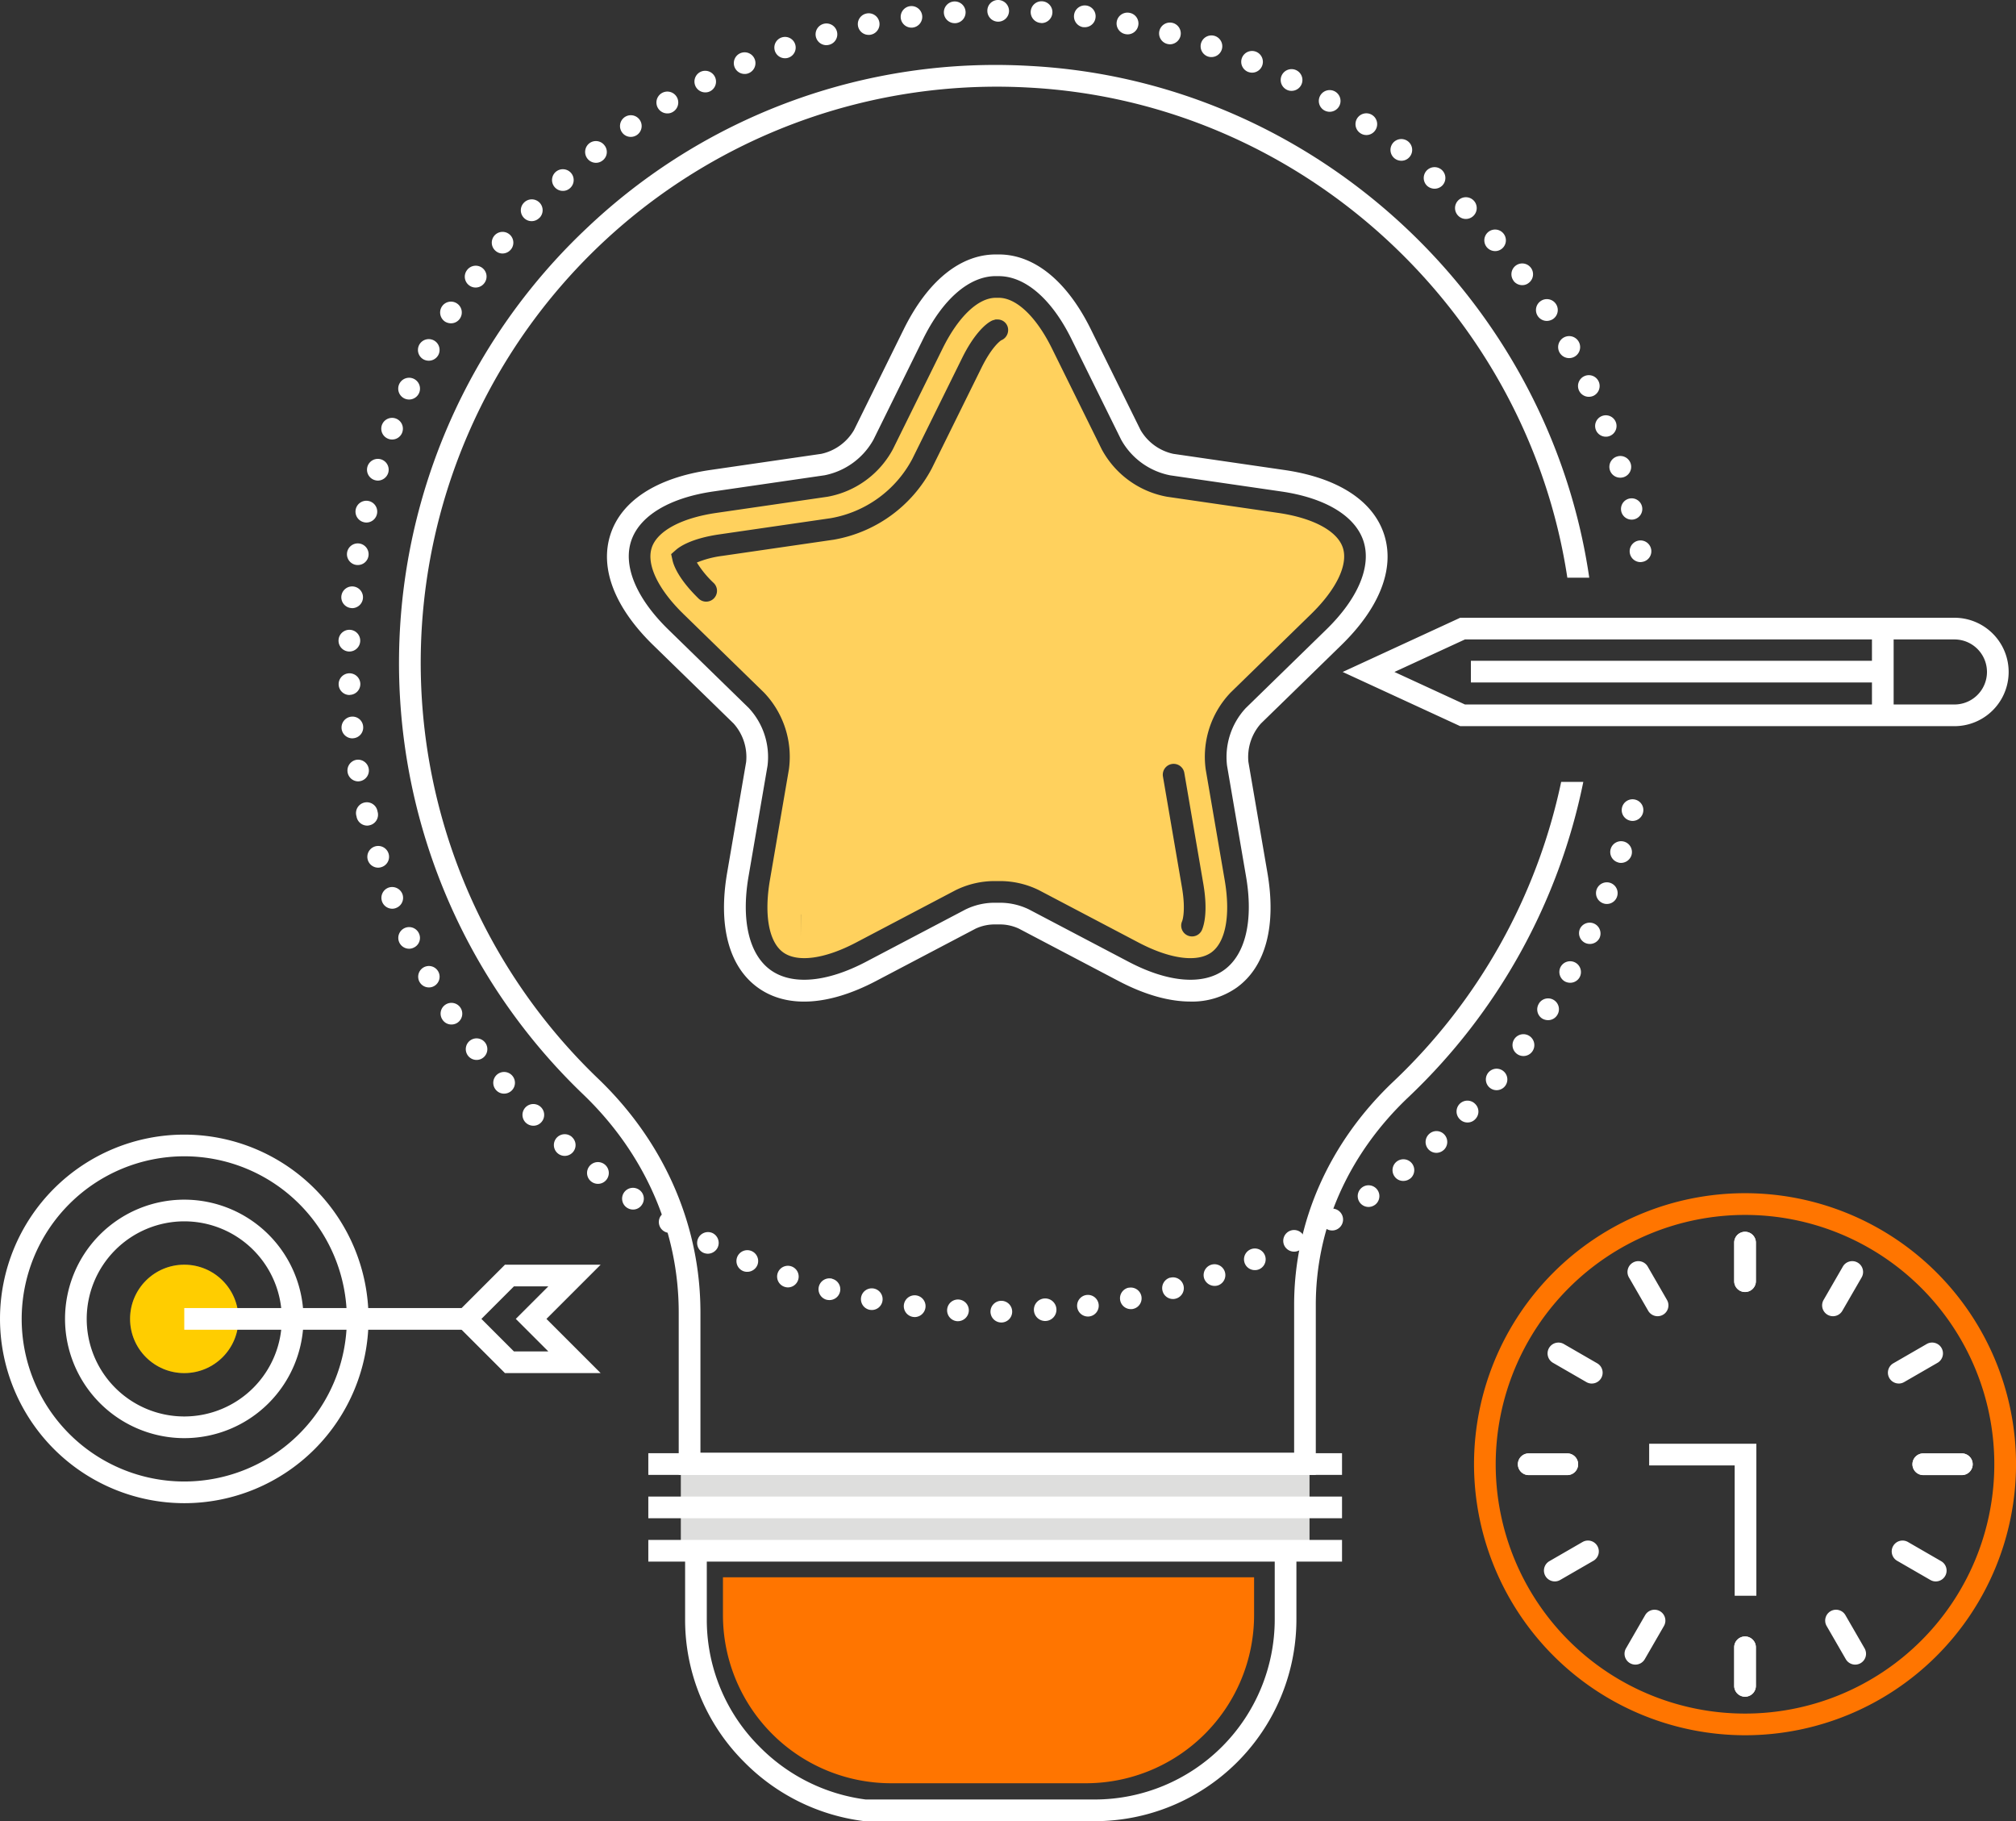 <?xml version="1.0" encoding="UTF-8"?> <svg xmlns="http://www.w3.org/2000/svg" width="411.376" height="371.591" viewBox="0 0 411.376 371.591"><rect x="0" y="0" width="411.376" height="371.591" fill="#333333" stroke="none"/><g id="Groupe_1880" data-name="Groupe 1880" transform="translate(-1078.5 -222.421)"><g id="Groupe_1816" data-name="Groupe 1816" transform="translate(1227.129 545.353)"><path id="Tracé_2496" data-name="Tracé 2496" d="M248.166,383.841h39.812a33.178,33.178,0,0,0,33.178-33.178v-6.636H214.988v6.636a33.178,33.178,0,0,0,33.178,33.178" transform="translate(-214.988 -344.027)" fill="#ff7500"></path></g><g id="Groupe_1817" data-name="Groupe 1817" transform="translate(1226.023 544.248)"><path id="Tracé_2497" data-name="Tracé 2497" d="M248.475,385.256h39.813a34.322,34.322,0,0,0,34.284-34.284v-7.741H214.192v7.741a34.322,34.322,0,0,0,34.283,34.284m71.884-39.814v5.53a32.109,32.109,0,0,1-32.072,32.071H248.475A32.109,32.109,0,0,1,216.4,350.972v-5.53Z" transform="translate(-214.192 -343.231)" fill="#ff7500"></path></g><g id="Groupe_1818" data-name="Groupe 1818" transform="translate(1219.639 521.023)"><rect id="Rectangle_1540" data-name="Rectangle 1540" width="123.862" height="17.695" fill="#dededd"></rect></g><g id="Groupe_1819" data-name="Groupe 1819" transform="translate(1217.427 518.809)"><path id="Tracé_2498" data-name="Tracé 2498" d="M206.043,347.022H334.329V324.9H206.043ZM329.906,342.6H210.467V329.327H329.906Z" transform="translate(-206.043 -324.903)" fill="#dededd"></path></g><g id="Groupe_1820" data-name="Groupe 1820" transform="translate(1210.792 518.931)"><rect id="Rectangle_1541" data-name="Rectangle 1541" width="141.556" height="4.424" fill="#fff"></rect></g><g id="Groupe_1821" data-name="Groupe 1821" transform="translate(1218.302 538.838)"><path id="Tracé_2499" data-name="Tracé 2499" d="M244.567,394.507h46.95a41.186,41.186,0,0,0,41.189-41.185V339.333h-4.424v13.988a36.765,36.765,0,0,1-36.766,36.762H244.824a37.125,37.125,0,0,1-21.666-10.767,36.528,36.528,0,0,1-10.767-25.995V339.333h-4.424v13.988a40.916,40.916,0,0,0,12.063,29.122,41.524,41.524,0,0,0,24.41,12.048Z" transform="translate(-207.968 -339.333)" fill="#fff"></path></g><g id="Groupe_1822" data-name="Groupe 1822" transform="translate(1210.792 527.778)"><rect id="Rectangle_1542" data-name="Rectangle 1542" width="141.556" height="4.424" fill="#fff"></rect></g><g id="Groupe_1823" data-name="Groupe 1823" transform="translate(1210.792 536.626)"><rect id="Rectangle_1543" data-name="Rectangle 1543" width="141.556" height="4.424" fill="#fff"></rect></g><g id="Groupe_1830" data-name="Groupe 1830" transform="translate(1379.286 465.889)"><path id="Tracé_2504" data-name="Tracé 2504" d="M157.476,397.367a55.3,55.3,0,1,0-55.3-55.3,55.358,55.358,0,0,0,55.3,55.3m0-106.167A50.872,50.872,0,1,1,106.6,342.071,50.926,50.926,0,0,1,157.476,291.2" transform="translate(-102.18 -286.777)" fill="#ff7500"></path></g><g id="Groupe_1831" data-name="Groupe 1831" transform="translate(1388.235 518.973)"><path id="Tracé_2505" data-name="Tracé 2505" d="M168.765,329.445h7.866a2.212,2.212,0,1,0,0-4.424h-7.866a2.212,2.212,0,0,0,0,4.424" transform="translate(-166.554 -325.021)" fill="#fff"></path></g><g id="Groupe_1832" data-name="Groupe 1832" transform="translate(1388.235 518.973)"><path id="Tracé_2506" data-name="Tracé 2506" d="M168.765,329.445h7.866a2.212,2.212,0,1,0,0-4.424h-7.866a2.212,2.212,0,0,0,0,4.424" transform="translate(-166.554 -325.021)" fill="#fff"></path></g><g id="Groupe_1833" data-name="Groupe 1833" transform="translate(1409.995 550.832)"><path id="Tracé_2507" data-name="Tracé 2507" d="M155.92,359.209a2.213,2.213,0,0,0,1.918-1.106l3.932-6.81a2.213,2.213,0,0,0-3.832-2.213l-3.931,6.81a2.213,2.213,0,0,0,1.913,3.319" transform="translate(-153.709 -347.974)" fill="#fff"></path></g><g id="Groupe_1834" data-name="Groupe 1834" transform="translate(1394.292 496.361)"><path id="Tracé_2508" data-name="Tracé 2508" d="M171.97,317.086a2.212,2.212,0,0,0,1.108-4.127l-6.81-3.934a2.213,2.213,0,0,0-2.213,3.834l6.81,3.931a2.2,2.2,0,0,0,1.1.3" transform="translate(-162.948 -308.731)" fill="#fff"></path></g><g id="Groupe_1835" data-name="Groupe 1835" transform="translate(1393.555 536.733)"><path id="Tracé_2509" data-name="Tracé 2509" d="M165.694,346.175a2.2,2.2,0,0,0,1.1-.3l6.81-3.932a2.213,2.213,0,0,0-2.213-3.832l-6.81,3.934a2.212,2.212,0,0,0,1.108,4.128" transform="translate(-163.479 -337.816)" fill="#fff"></path></g><g id="Groupe_1836" data-name="Groupe 1836" transform="translate(1410.598 479.744)"><path id="Tracé_2510" data-name="Tracé 2510" d="M159.422,307.994a2.212,2.212,0,0,0,1.913-3.317l-3.929-6.811a2.213,2.213,0,0,0-3.834,2.213l3.932,6.81a2.213,2.213,0,0,0,1.918,1.106" transform="translate(-153.275 -296.759)" fill="#fff"></path></g><g id="Groupe_1837" data-name="Groupe 1837" transform="translate(1415.022 517.005)"><path id="Tracé_2511" data-name="Tracé 2511" d="M157.8,354.616h4.424V323.6H140.351v4.424H157.8Z" transform="translate(-140.351 -323.604)" fill="#fff"></path></g><g id="Groupe_1838" data-name="Groupe 1838" transform="translate(1432.374 473.752)"><path id="Tracé_2512" data-name="Tracé 2512" d="M142.633,304.729a2.209,2.209,0,0,0,2.211-2.211v-7.863a2.212,2.212,0,1,0-4.424,0v7.863a2.209,2.209,0,0,0,2.213,2.211" transform="translate(-140.421 -292.442)" fill="#fff"></path></g><g id="Groupe_1839" data-name="Groupe 1839" transform="translate(1432.372 556.326)"><path id="Tracé_2513" data-name="Tracé 2513" d="M142.633,364.221a2.21,2.21,0,0,0,2.213-2.213v-7.865a2.212,2.212,0,1,0-4.424,0v7.865a2.209,2.209,0,0,0,2.211,2.213" transform="translate(-140.422 -351.932)" fill="#fff"></path></g><g id="Groupe_1840" data-name="Groupe 1840" transform="translate(1468.748 518.973)"><path id="Tracé_2514" data-name="Tracé 2514" d="M110.76,329.445h7.866a2.212,2.212,0,0,0,0-4.424H110.76a2.212,2.212,0,0,0,0,4.424" transform="translate(-108.549 -325.021)" fill="#fff"></path></g><g id="Groupe_1841" data-name="Groupe 1841" transform="translate(1432.374 473.752)"><path id="Tracé_2515" data-name="Tracé 2515" d="M142.633,304.729a2.209,2.209,0,0,0,2.211-2.211v-7.863a2.212,2.212,0,1,0-4.424,0v7.863a2.209,2.209,0,0,0,2.213,2.211" transform="translate(-140.421 -292.442)" fill="#fff"></path></g><g id="Groupe_1842" data-name="Groupe 1842" transform="translate(1432.372 556.326)"><path id="Tracé_2516" data-name="Tracé 2516" d="M142.633,364.221a2.21,2.21,0,0,0,2.213-2.213v-7.865a2.212,2.212,0,1,0-4.424,0v7.865a2.209,2.209,0,0,0,2.211,2.213" transform="translate(-140.422 -351.932)" fill="#fff"></path></g><g id="Groupe_1843" data-name="Groupe 1843" transform="translate(1468.748 518.973)"><path id="Tracé_2517" data-name="Tracé 2517" d="M110.76,329.445h7.866a2.212,2.212,0,0,0,0-4.424H110.76a2.212,2.212,0,0,0,0,4.424" transform="translate(-108.549 -325.021)" fill="#fff"></path></g><g id="Groupe_1844" data-name="Groupe 1844" transform="translate(1450.918 550.832)"><path id="Tracé_2518" data-name="Tracé 2518" d="M130.374,359.209a2.213,2.213,0,0,0,1.913-3.319l-3.931-6.81a2.213,2.213,0,0,0-3.832,2.213l3.932,6.81a2.213,2.213,0,0,0,1.918,1.106" transform="translate(-124.227 -347.974)" fill="#fff"></path></g><g id="Groupe_1845" data-name="Groupe 1845" transform="translate(1463.742 496.361)"><path id="Tracé_2519" data-name="Tracé 2519" d="M115.128,317.086a2.2,2.2,0,0,0,1.1-.3l6.81-3.931a2.213,2.213,0,0,0-2.213-3.834l-6.81,3.934a2.212,2.212,0,0,0,1.108,4.127" transform="translate(-112.913 -308.731)" fill="#fff"></path></g><g id="Groupe_1846" data-name="Groupe 1846" transform="translate(1464.477 536.733)"><path id="Tracé_2520" data-name="Tracé 2520" d="M121.406,346.175a2.212,2.212,0,0,0,1.108-4.128l-6.81-3.934a2.213,2.213,0,0,0-2.213,3.832l6.811,3.932a2.193,2.193,0,0,0,1.1.3" transform="translate(-112.384 -337.816)" fill="#fff"></path></g><g id="Groupe_1847" data-name="Groupe 1847" transform="translate(1450.313 479.743)"><path id="Tracé_2521" data-name="Tracé 2521" d="M126.872,307.994a2.207,2.207,0,0,0,1.917-1.106l3.935-6.81a2.213,2.213,0,0,0-3.834-2.212l-3.932,6.811a2.212,2.212,0,0,0,1.914,3.317" transform="translate(-124.66 -296.758)" fill="#fff"></path></g><g id="Groupe_1848" data-name="Groupe 1848" transform="translate(1147.573 222.421)"><path id="Tracé_2522" data-name="Tracé 2522" d="M293.262,379a2.212,2.212,0,1,0-2.19,2.211,2.2,2.2,0,0,0,2.19-2.211m-8.847-.133a2.216,2.216,0,1,0-2.367,2.079h.154a2.24,2.24,0,0,0,2.212-2.079m15.66,2.035a2.3,2.3,0,1,0-.155,0Zm-24.507-2.721a2.219,2.219,0,1,0-2.478,1.9c.089,0,.178.022.287.022a2.232,2.232,0,0,0,2.19-1.924m33.465,1.792a2.207,2.207,0,1,0-.289.022,1.264,1.264,0,0,0,.289-.022m-42.246-3.1a2.211,2.211,0,1,0-2.611,1.748,3.534,3.534,0,0,0,.443.042,2.2,2.2,0,0,0,2.168-1.789m51.135,1.568h0a2.2,2.2,0,1,0-.9-4.313v-.021a2.213,2.213,0,0,0,.465,4.378,1.554,1.554,0,0,0,.44-.044M258.116,375a2.2,2.2,0,0,0-1.573-2.7v-.022a2.221,2.221,0,0,0-1.148,4.292,2.727,2.727,0,0,0,.6.065A2.212,2.212,0,0,0,258.116,375m68.567,1.33h0a2.206,2.206,0,0,0-1.2-4.247v-.024a2.219,2.219,0,0,0-1.525,2.743,2.194,2.194,0,0,0,2.122,1.617,1.943,1.943,0,0,0,.6-.089m-77.1-3.782a2.2,2.2,0,1,0-2.809,1.369,2.122,2.122,0,0,0,.73.133,2.2,2.2,0,0,0,2.079-1.5m85.707,1.081h0a2.217,2.217,0,1,0-2.83-1.349,2.267,2.267,0,0,0,2.83,1.349m-94.024-4.114a2.216,2.216,0,1,0-2.9,1.2,2.167,2.167,0,0,0,.84.154,2.237,2.237,0,0,0,2.057-1.349m102.408.822a2.21,2.21,0,1,0-2.92-1.153,2.19,2.19,0,0,0,2.035,1.33,2.143,2.143,0,0,0,.886-.176m-110.525-4.382a2.234,2.234,0,0,0-1-2.986,2.217,2.217,0,0,0-1.99,3.961,2.38,2.38,0,0,0,1,.24,2.267,2.267,0,0,0,1.99-1.216m118.664.552h0a2.211,2.211,0,1,0-2.986-.951,2.236,2.236,0,0,0,1.968,1.194,2.361,2.361,0,0,0,1.017-.243M225.27,361.837a2.211,2.211,0,0,0-3.8-2.256,2.22,2.22,0,0,0,.773,3.03,2.124,2.124,0,0,0,1.126.31,2.215,2.215,0,0,0,1.9-1.084m134.413.29a2.232,2.232,0,1,0-1.128.307,2.155,2.155,0,0,0,1.128-.307m-141.976-4.934a2.189,2.189,0,0,0-.576-3.074,2.211,2.211,0,1,0-2.5,3.649,2.289,2.289,0,0,0,1.26.4,2.151,2.151,0,0,0,1.814-.974m149.541.046a2.21,2.21,0,0,0-2.522-3.63,2.21,2.21,0,0,0,1.26,4.025,2.249,2.249,0,0,0,1.262-.4m-156.774-5.154a2.219,2.219,0,1,0-1.747.838,2.185,2.185,0,0,0,1.747-.838m163.983-.223h.022a2.218,2.218,0,1,0-3.118-.354,2.117,2.117,0,0,0,1.725.819,2.212,2.212,0,0,0,1.37-.465M203.6,346.486a2.186,2.186,0,0,0-.176-3.119h.021a2.212,2.212,0,1,0,.155,3.119M381.336,346a2.225,2.225,0,0,0,.133-3.12,2.183,2.183,0,0,0-3.119-.133,2.211,2.211,0,0,0,1.482,3.849,2.249,2.249,0,0,0,1.5-.6m-184.244-5.553a2.214,2.214,0,1,0-3.119-.044,2.244,2.244,0,0,0,1.593.663,2.144,2.144,0,0,0,1.525-.619m190.68-.73a2.18,2.18,0,0,0-.043-3.116,2.213,2.213,0,1,0-3.074,3.183,2.142,2.142,0,0,0,1.525.619,2.112,2.112,0,0,0,1.592-.686m-196.74-5.728a2.212,2.212,0,1,0-3.119-.242,2.167,2.167,0,0,0,1.681.772,2.225,2.225,0,0,0,1.438-.53m202.78-.974a2.192,2.192,0,1,0-1.706.8,2.211,2.211,0,0,0,1.706-.8m-208.486-5.838a2.2,2.2,0,1,0-1.349.464,2.172,2.172,0,0,0,1.349-.464m214.059-1.24a2.227,2.227,0,1,0-1.791.908,2.222,2.222,0,0,0,1.791-.908m-219.323-5.882a2.212,2.212,0,1,0-2.433-3.695,2.188,2.188,0,0,0-.622,3.052,2.163,2.163,0,0,0,1.839,1,2.228,2.228,0,0,0,1.216-.354m224.411-1.549a2.209,2.209,0,1,0-3.716-2.389v.025a2.211,2.211,0,0,0,.662,3.049,2.392,2.392,0,0,0,1.194.332,2.182,2.182,0,0,0,1.86-1.017m-229.144-5.949a2.185,2.185,0,1,0-1.085.287,2.1,2.1,0,0,0,1.085-.287m233.745-1.814a2.208,2.208,0,0,0-3.871-2.124,2.216,2.216,0,0,0,.863,3.011,2.365,2.365,0,0,0,1.062.265,2.208,2.208,0,0,0,1.946-1.152m-237.926-6.016a2.173,2.173,0,0,0,1.062-2.92,2.207,2.207,0,1,0-1.99,3.141,2.057,2.057,0,0,0,.929-.221m242-2.035h0a2.207,2.207,0,0,0-4-1.859,2.215,2.215,0,0,0,1.062,2.941,2.322,2.322,0,0,0,.929.2,2.2,2.2,0,0,0,2.013-1.283m-245.6-6.061a2.208,2.208,0,0,0,1.282-2.852,2.246,2.246,0,0,0-2.854-1.284,2.22,2.22,0,0,0,.775,4.292,2.036,2.036,0,0,0,.8-.155M416.66,294.4a2.206,2.206,0,1,0-2.854,1.26,2.03,2.03,0,0,0,.8.155,2.191,2.191,0,0,0,2.057-1.416m-252.125-6.1a2.2,2.2,0,0,0,1.481-2.743,2.215,2.215,0,1,0-2.122,2.852,2.169,2.169,0,0,0,.641-.11m255.089-2.411a2.214,2.214,0,1,0-4.225-1.327,2.207,2.207,0,0,0,1.46,2.765,1.724,1.724,0,0,0,.641.11,2.252,2.252,0,0,0,2.124-1.548m-257.5-6.127a2.2,2.2,0,0,0,1.681-2.632.565.565,0,0,0-.044-.155,1.124,1.124,0,0,0-.044-.221,2.207,2.207,0,1,0-4.29,1.04.317.317,0,0,0,.044.132c0,.067.021.111.021.155a2.215,2.215,0,0,0,2.146,1.747,1.722,1.722,0,0,0,.487-.067m259.866-2.589h0a2.182,2.182,0,0,0-1.636-2.654,2.205,2.205,0,1,0-1.017,4.292,2.039,2.039,0,0,0,.508.065,2.215,2.215,0,0,0,2.146-1.7m-261.813-6.414a2.209,2.209,0,0,0-.729-4.357,2.217,2.217,0,0,0,.354,4.4,2.16,2.16,0,0,0,.375-.044m-1.327-8.758a2.2,2.2,0,0,0,1.97-2.411,2.18,2.18,0,0,0-2.411-1.99,2.222,2.222,0,0,0-1.99,2.411v.022a2.227,2.227,0,0,0,2.211,1.99c.067,0,.13-.022.221-.022m-.751-8.847a2.207,2.207,0,0,0,2.145-2.278,2.213,2.213,0,1,0-2.211,2.3.081.081,0,0,0,.067-.022m2.122-10.993h0a2.213,2.213,0,1,0-4.424-.132,2.22,2.22,0,0,0,2.146,2.278h.067a2.219,2.219,0,0,0,2.211-2.146m.554-8.714a2.211,2.211,0,1,0-2.411,1.99c.067,0,.132.022.221.022a2.226,2.226,0,0,0,2.19-2.013m1.127-8.627a2.209,2.209,0,1,0-2.543,1.814,2.259,2.259,0,0,0,.376.022,2.184,2.184,0,0,0,2.167-1.836m259.933,1.2a2.193,2.193,0,0,0,1.814-2.544,2.211,2.211,0,1,0-2.189,2.587,1.931,1.931,0,0,0,.375-.043m-258.207-9.733h0a2.217,2.217,0,1,0-2.655,1.636,1.9,1.9,0,0,0,.511.067,2.214,2.214,0,0,0,2.144-1.7m256.571,1.04a2.174,2.174,0,1,0-.508.067,1.873,1.873,0,0,0,.508-.067m-254.27-9.466a2.211,2.211,0,1,0-2.765,1.46,2.328,2.328,0,0,0,.641.11,2.247,2.247,0,0,0,2.124-1.57m252.058.884a2.214,2.214,0,1,0-1.327-4.224,2.208,2.208,0,0,0,.663,4.313,2.294,2.294,0,0,0,.663-.089m-249.206-9.112a2.206,2.206,0,1,0-2.852,1.26,2.029,2.029,0,0,0,.8.155,2.192,2.192,0,0,0,2.057-1.416m246.419.686a2.184,2.184,0,1,0-.8.155,2.035,2.035,0,0,0,.8-.155m-242.991-8.714a2.222,2.222,0,1,0-2.944,1.083,2.276,2.276,0,0,0,.931.2,2.235,2.235,0,0,0,2.013-1.283m239.651.53a2.225,2.225,0,0,0,1.062-2.941,2.207,2.207,0,1,0-1.992,3.14,2.331,2.331,0,0,0,.93-.2m-235.713-8.317h0a2.207,2.207,0,1,0-3.011.886,2.305,2.305,0,0,0,1.063.265,2.207,2.207,0,0,0,1.947-1.151m231.82.354a2.244,2.244,0,1,0-1.062.267,2.281,2.281,0,0,0,1.062-.267m-227.374-7.852h0a2.209,2.209,0,0,0-3.717-2.389,2.236,2.236,0,0,0,.665,3.074,2.363,2.363,0,0,0,1.194.332,2.181,2.181,0,0,0,1.859-1.017m222.973.178a2.224,2.224,0,0,0-2.411-3.738,2.223,2.223,0,0,0,1.217,4.092,2.415,2.415,0,0,0,1.194-.354m-218.019-7.365a2.209,2.209,0,1,0-3.563-2.611,2.2,2.2,0,0,0,.464,3.074,2.13,2.13,0,0,0,1.308.443,2.213,2.213,0,0,0,1.792-.906m213.087-.022a2.206,2.206,0,1,0-3.074-.465h-.022a2.206,2.206,0,0,0,1.791.906,2.072,2.072,0,0,0,1.306-.441m-207.69-6.812a2.2,2.2,0,1,0-3.1.265,2.129,2.129,0,0,0,1.416.53,2.22,2.22,0,0,0,1.681-.8m202.292-.222a2.2,2.2,0,1,0-3.117-.243,2.235,2.235,0,0,0,1.7.775,2.166,2.166,0,0,0,1.414-.532M196.8,155.806v.022a2.214,2.214,0,1,0-3.186-3.074,2.2,2.2,0,0,0,.067,3.117,2.141,2.141,0,0,0,1.527.62,2.186,2.186,0,0,0,1.592-.686m190.593-.4a2.213,2.213,0,1,0-3.141-.044,2.191,2.191,0,0,0,3.141.044m-184.333-5.663h0a2.208,2.208,0,1,0-3.119-.154,2.173,2.173,0,0,0,1.636.73,2.127,2.127,0,0,0,1.482-.576m178.051-.6a2.208,2.208,0,1,0-3.141.178,2.289,2.289,0,0,0,1.482.552,2.214,2.214,0,0,0,1.659-.73M209.7,144.105a2.171,2.171,0,0,0,.354-3.1,2.193,2.193,0,0,0-3.1-.376,2.239,2.239,0,0,0-.354,3.119,2.213,2.213,0,0,0,1.725.841,2.126,2.126,0,0,0,1.371-.487m164.712-.775a2.213,2.213,0,1,0-1.723.841,2.167,2.167,0,0,0,1.723-.841m-157.7-4.424h0a2.209,2.209,0,1,0-3.074-.552,2.173,2.173,0,0,0,1.813.951,2.241,2.241,0,0,0,1.262-.4m150.646-.951a2.212,2.212,0,1,0-3.074.575,2.183,2.183,0,0,0,3.074-.575M224.032,134.2a2.227,2.227,0,1,0-1.13.31,2.076,2.076,0,0,0,1.13-.31m135.938-1.128a2.215,2.215,0,1,0-3.052.8,2.341,2.341,0,0,0,1.128.31,2.254,2.254,0,0,0,1.924-1.106m-128.31-3.1h0a2.211,2.211,0,0,0-2.01-3.938,2.207,2.207,0,0,0,.992,4.181,2.083,2.083,0,0,0,1.017-.243m120.591-1.284a2.216,2.216,0,1,0-2.987.973,2.061,2.061,0,0,0,1,.244,2.228,2.228,0,0,0,1.99-1.217m-112.714-2.411a2.207,2.207,0,1,0-.863.178,1.948,1.948,0,0,0,.863-.178m104.707-1.437a2.21,2.21,0,1,0-4.07-1.725,2.217,2.217,0,0,0,1.173,2.9,2.394,2.394,0,0,0,.862.178,2.208,2.208,0,0,0,2.035-1.349m-96.589-1.725h0a2.177,2.177,0,1,0-.73.132,2.154,2.154,0,0,0,.73-.132m88.361-1.593a2.211,2.211,0,1,0-2.808,1.371,1.959,1.959,0,0,0,.706.111,2.213,2.213,0,0,0,2.1-1.482M255.948,120.5a2.2,2.2,0,0,0,1.549-2.721,2.215,2.215,0,1,0-2.124,2.809,2.771,2.771,0,0,0,.575-.089m71.641-1.725a2.213,2.213,0,1,0-2.72,1.549,2.786,2.786,0,0,0,.575.089,2.246,2.246,0,0,0,2.146-1.638m-63.148-.332a2.2,2.2,0,0,0-.906-4.313,2.2,2.2,0,0,0,.443,4.357,1.653,1.653,0,0,0,.464-.044m54.544-1.857A2.193,2.193,0,0,0,317.26,114a2.211,2.211,0,1,0-.862,4.336h-.022a3.326,3.326,0,0,0,.44.044,2.2,2.2,0,0,0,2.169-1.792m-45.961.4h0a2.2,2.2,0,1,0-.31.022,1.447,1.447,0,0,0,.31-.022M310.268,115a2.207,2.207,0,1,0-4.376-.575,2.234,2.234,0,0,0,1.9,2.5V116.9a1.26,1.26,0,0,0,.287.022A2.193,2.193,0,0,0,310.268,115M281.695,116.1h0a2.211,2.211,0,0,0,2.057-2.367,2.217,2.217,0,1,0-2.212,2.367Zm19.774-2.1a2.216,2.216,0,1,0-2.347,2.057c.046,0,.089.022.135.022A2.223,2.223,0,0,0,301.468,114m-8.847-.419a2.238,2.238,0,0,0-2.235-2.213,2.183,2.183,0,0,0-2.189,2.213,2.212,2.212,0,0,0,4.424,0" transform="translate(-155.796 -111.37)" fill="#fff"></path></g><g id="Groupe_1849" data-name="Groupe 1849" transform="translate(1159.92 235.694)"><path id="Tracé_2523" data-name="Tracé 2523" d="M203.028,154.407A121.091,121.091,0,0,1,293.7,121.115c58.1,3.1,105.852,47.874,114.1,104.415h-4.472c-8.209-54.191-54.088-97.018-109.859-100a117.546,117.546,0,0,0-87.9,202.229c13.454,12.9,20.863,29.833,20.863,47.685v28.724H347.579V373.886c0-17.012,7.205-33.2,20.29-45.581a117.619,117.619,0,0,0,34.2-61.106h4.517a122.038,122.038,0,0,1-35.678,64.319C358.718,343.055,352,358.1,352,373.886v34.707H222V375.446c0-16.634-6.925-32.435-19.5-44.493a121.883,121.883,0,0,1,.527-176.546" transform="translate(-164.924 -120.933)" fill="#fff"></path></g><g id="Groupe_1850" data-name="Groupe 1850" transform="translate(1352.479 348.464)"><path id="Tracé_2524" data-name="Tracé 2524" d="M127.244,224.3H228.1a11.059,11.059,0,0,0,0-22.118H127.244l-23.982,11.06Zm.972-17.694H228.1a6.635,6.635,0,0,1,0,13.271H128.216l-14.392-6.635Z" transform="translate(-103.262 -202.178)" fill="#fff"></path></g><g id="Groupe_1851" data-name="Groupe 1851" transform="translate(1460.484 351.565)"><rect id="Rectangle_1546" data-name="Rectangle 1546" width="4.424" height="16.805" transform="translate(0)" fill="#fff"></rect></g><g id="Groupe_1852" data-name="Groupe 1852" transform="translate(1378.646 357.247)"><rect id="Rectangle_1547" data-name="Rectangle 1547" width="84.049" height="4.424" transform="translate(0)" fill="#fff"></rect></g><g id="Groupe_1853" data-name="Groupe 1853" transform="translate(1078.5 453.927)"><path id="Tracé_2525" data-name="Tracé 2525" d="M381.978,353.36a37.6,37.6,0,1,0-37.6-37.6,37.643,37.643,0,0,0,37.6,37.6m0-70.778A33.177,33.177,0,1,1,348.8,315.759a33.214,33.214,0,0,1,33.178-33.176m0,57.507a24.33,24.33,0,1,0-24.331-24.331,24.359,24.359,0,0,0,24.331,24.331m0-44.236a19.906,19.906,0,1,1-19.907,19.906,19.928,19.928,0,0,1,19.907-19.906" transform="translate(-344.377 -278.159)" fill="#fff"></path></g><g id="Groupe_1854" data-name="Groupe 1854" transform="translate(1105.042 480.469)"><path id="Tracé_2526" data-name="Tracé 2526" d="M374.559,319.4a11.059,11.059,0,1,0-11.06-11.06,11.073,11.073,0,0,0,11.06,11.06m0-17.695a6.635,6.635,0,1,1-6.635,6.635,6.644,6.644,0,0,1,6.635-6.635" transform="translate(-363.499 -297.281)" fill="#475059"></path></g><ellipse id="Ellipse_38" data-name="Ellipse 38" cx="11.059" cy="11.059" rx="11.059" ry="11.059" transform="translate(1105.042 480.468)" fill="#ffcd00"></ellipse><g id="Groupe_1855" data-name="Groupe 1855" transform="translate(1116.102 489.315)"><rect id="Rectangle_1548" data-name="Rectangle 1548" width="59.715" height="4.424" fill="#fff"></rect></g><g id="Groupe_1856" data-name="Groupe 1856" transform="translate(1170.478 480.469)"><path id="Tracé_2527" data-name="Tracé 2527" d="M321.316,319.4h19.525l-11.058-11.06,11.058-11.058H321.316l-11.06,11.058Zm8.847-4.424h-7.016l-6.635-6.636,6.635-6.635h7.016l-6.636,6.635Z" transform="translate(-310.256 -297.281)" fill="#fff"></path></g><g id="Groupe_1857" data-name="Groupe 1857" transform="translate(1202.356 274.339)"><path id="Tracé_2528" data-name="Tracé 2528" d="M313.629,301.215a15.809,15.809,0,0,0,9.486-2.886c5.866-4.263,8.073-12.573,6.216-23.4l-3.878-22.6A10.264,10.264,0,0,1,328,244.49l16.42-16.009c7.865-7.666,10.96-15.686,8.721-22.582s-9.462-11.564-20.33-13.143l-22.691-3.3a10.253,10.253,0,0,1-6.671-4.846L293.3,164.046c-4.862-9.849-11.533-15.272-18.783-15.272H273.9c-7.251,0-13.919,5.423-18.784,15.271l-10.149,20.569a10.262,10.262,0,0,1-6.671,4.844l-22.694,3.3c-10.868,1.58-18.09,6.246-20.328,13.145s.854,14.914,8.718,22.583l16.423,16.007a10.251,10.251,0,0,1,2.548,7.838l-3.878,22.6c-1.856,10.824.353,19.134,6.218,23.4s14.446,3.795,24.175-1.319l20.3-10.672a9.211,9.211,0,0,1,4.115-.862h.626a9.186,9.186,0,0,1,4.113.862l20.307,10.672c5.322,2.8,10.3,4.2,14.687,4.2M274.511,153.2c5.4,0,10.8,4.667,14.821,12.806l10.153,20.566a14.661,14.661,0,0,0,10,7.268l22.691,3.3c8.982,1.306,15.092,5,16.758,10.133s-1.1,11.715-7.6,18.048l-16.422,16.012a14.662,14.662,0,0,0-3.818,11.751l3.875,22.6c1.535,8.946-.09,15.9-4.457,19.071S309.031,297.32,301,293.095l-20.307-10.671a13.5,13.5,0,0,0-6.171-1.371H273.9a13.5,13.5,0,0,0-6.173,1.371l-20.3,10.671c-8.035,4.225-15.15,4.832-19.514,1.655s-5.992-10.126-4.46-19.071l3.877-22.6a14.654,14.654,0,0,0-3.82-11.751l-16.42-16.012c-6.5-6.334-9.272-12.913-7.6-18.046s7.778-8.829,16.759-10.135l22.693-3.3a14.668,14.668,0,0,0,10-7.266L259.085,166c4.021-8.139,9.419-12.806,14.819-12.806h.608Z" transform="translate(-194.564 -148.774)" fill="#fff"></path></g><g id="Groupe_1858" data-name="Groupe 1858" transform="translate(1211.216 283.186)"><path id="Tracé_2529" data-name="Tracé 2529" d="M201.214,206.159c1.11-3.421,6.041-6.082,13.186-7.122l22.694-3.3a18.964,18.964,0,0,0,13.331-9.686l10.152-20.565c3.2-6.477,7.252-10.341,10.849-10.341h.607c3.6,0,7.662,3.864,10.857,10.341l10.152,20.568a18.969,18.969,0,0,0,13.331,9.683l22.694,3.3c7.146,1.04,12.076,3.7,13.186,7.122s-1.312,8.474-6.482,13.515l-16.42,16.011a18.966,18.966,0,0,0-5.093,15.668l3.878,22.6c1.22,7.118.212,12.63-2.7,14.745s-8.466,1.371-14.857-1.989l-20.3-10.674a17.966,17.966,0,0,0-8.239-1.878h-.609a17.953,17.953,0,0,0-8.238,1.878l-20.3,10.674c-6.392,3.36-11.947,4.1-14.857,1.989s-3.918-7.627-2.7-14.745l3.878-22.6a18.975,18.975,0,0,0-5.093-15.671l-16.422-16.008c-5.172-5.041-7.594-10.094-6.481-13.515M309.44,282.368a2.211,2.211,0,1,0,4.064,1.745c.4-.942,1.241-3.745.268-9.412L309.9,252.1a2.211,2.211,0,1,0-4.358.748l3.874,22.6c.848,4.93.036,6.9.028,6.919M231.628,285.4l.022-4.424h-.022Zm-26.161-76.67c.226,1,1.188,3.757,5.315,7.783a2.213,2.213,0,0,0,3.09-3.169,20.45,20.45,0,0,1-3.441-4.184,20.549,20.549,0,0,1,5.24-1.362l22.7-3.3a28.041,28.041,0,0,0,19.993-14.526l10.149-20.565c2.042-4.134,3.723-5.392,4.009-5.587a2.242,2.242,0,0,0,1.425-2.035,2.13,2.13,0,0,0-2.114-2.213h-.459l-.615.183c-1.485.644-3.9,3-6.211,7.694l-10.151,20.565a23.372,23.372,0,0,1-16.66,12.1l-22.7,3.3c-5.7.827-8.1,2.492-8.872,3.167l-.98.865Z" transform="translate(-200.947 -155.148)" fill="#ffd15d"></path></g></g></svg> 